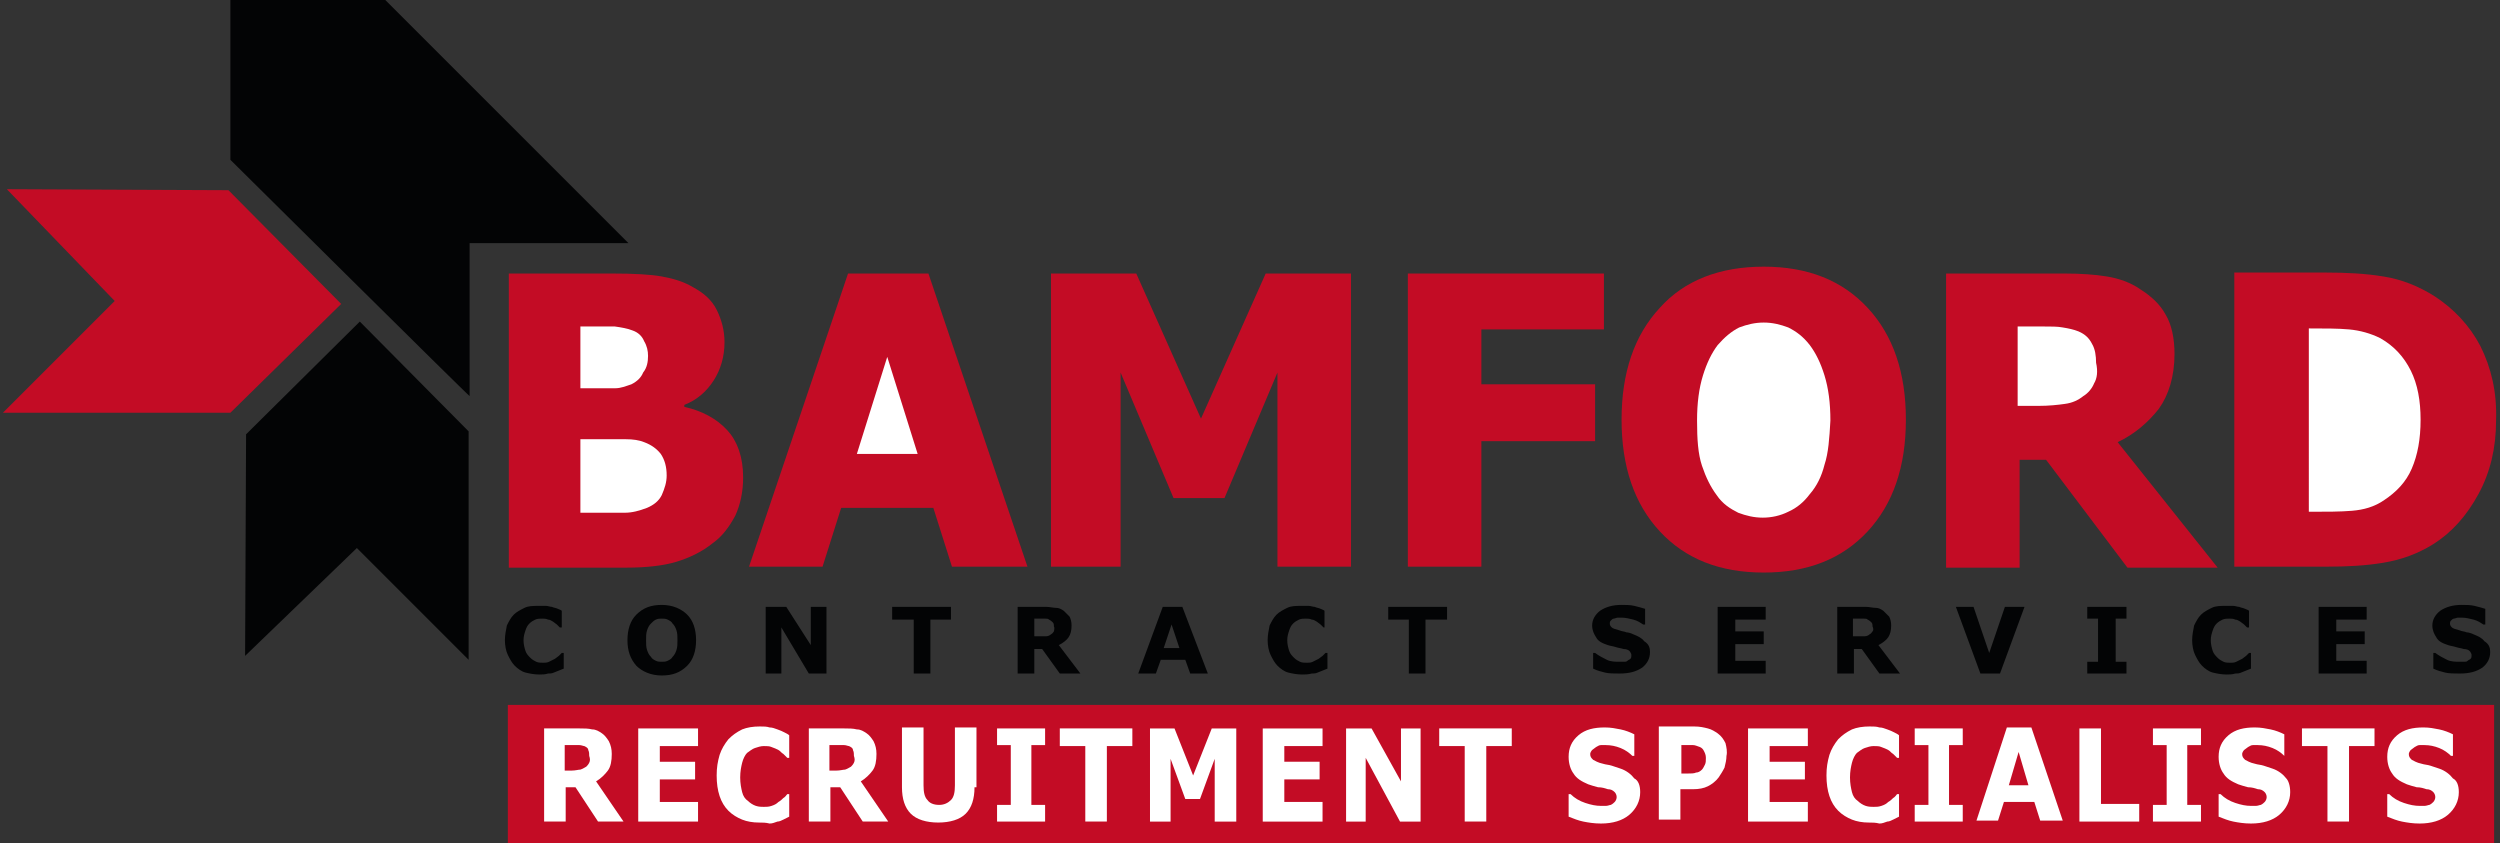 <?xml version="1.0" encoding="utf-8"?>
<!-- Generator: Adobe Illustrator 19.0.0, SVG Export Plug-In . SVG Version: 6.00 Build 0)  -->
<svg version="1.0" id="Layer_2" xmlns="http://www.w3.org/2000/svg" xmlns:xlink="http://www.w3.org/1999/xlink" x="0px" y="0px"
	 viewBox="0 0 255 86" style="enable-background:new 0 0 255 86;" xml:space="preserve">
<rect x="0" y="0" width="255" height="86" fill="#333333" stroke="none"/>
<style type="text/css">
	.st0{fill:#030405;}
	.st1{fill:#C30C25;}
	.st2{fill:#FFFFFF;}
</style>
<g>
	<g>
		<path class="st0" d="M47.9,40.4l0-15.6h16.2L39.3,0H23.5v16.3C23.5,16.3,47.9,40.5,47.9,40.4z"/>
		<path class="st1" d="M0.7,19.3l11,11.4L0.3,42.1h23.2L34.8,31L23.3,19.4C23.3,19.4,0.6,19.3,0.7,19.3z"/>
		<path class="st0" d="M25,66.9l11.4-11l11.4,11.4V44L36.7,32.8L25.1,44.3C25.1,44.3,25,66.9,25,66.9z"/>
	</g>
	<polygon class="st1" points="137.8,27.9 129.1,27.9 122.5,42.7 115.9,27.9 107.2,27.9 107.2,57.8 114.3,57.8 114.3,38 119.7,50.8 
		124.9,50.8 130.3,38 130.3,57.8 137.8,57.8 	"/>
	<polygon class="st1" points="163.6,27.9 143.6,27.9 143.6,57.8 151.1,57.8 151.1,45 162.7,45 162.7,39.2 151.1,39.2 151.1,33.6 
		163.6,33.6 	"/>
	<path class="st1" d="M190.5,31.4c-2.6-2.8-6.1-4.2-10.6-4.2c-4.5,0-8.1,1.4-10.6,4.2c-2.6,2.8-3.9,6.6-3.9,11.4
		c0,4.8,1.3,8.6,3.9,11.4c2.6,2.8,6.1,4.2,10.6,4.2c4.5,0,8-1.4,10.6-4.2c2.6-2.8,3.9-6.6,3.9-11.4C194.4,38,193.1,34.2,190.5,31.4z
		"/>
	<path class="st1" d="M216,45.1c1.7-0.8,3.1-2,4.2-3.4c1-1.4,1.6-3.3,1.6-5.6c0-1.6-0.3-3-0.9-4c-0.6-1.1-1.5-1.9-2.6-2.6
		c-1-0.7-2.2-1.1-3.4-1.3c-1.2-0.2-2.7-0.3-4.3-0.3h-12.1v30h7.5v-11h2.7l8.3,11h9.2L216,45.1z"/>
	<path class="st1" d="M253,35.3c-1.1-2.1-2.7-3.8-4.7-5.1c-1.6-1-3.3-1.7-5.2-2c-1.8-0.3-3.8-0.4-5.9-0.4h-9.3v30h9.4
		c2.1,0,4-0.1,5.8-0.4c1.8-0.3,3.5-0.9,5.1-1.9c1.9-1.2,3.4-2.9,4.6-5.1c1.2-2.2,1.8-4.7,1.8-7.5C254.7,40,254.1,37.5,253,35.3z"/>
	<polygon class="st1" points="83.9,57.8 85.8,51.8 95.2,51.8 97.1,57.8 104.8,57.8 94.7,27.9 86.5,27.9 76.4,57.8 	"/>
	<path class="st1" d="M75.8,48.7c0,1.5-0.3,2.8-0.8,3.9c-0.6,1.1-1.3,2.1-2.3,2.8c-1.1,0.9-2.4,1.5-3.7,1.9
		c-1.3,0.4-3.1,0.6-5.1,0.6h-12v-30h10.6c2.2,0,3.9,0.1,5,0.3c1.1,0.2,2.2,0.5,3.2,1.1c1.1,0.6,1.9,1.3,2.4,2.3
		c0.5,1,0.8,2.1,0.8,3.3c0,1.5-0.4,2.8-1.1,3.9c-0.7,1.1-1.7,2-3,2.5v0.2c1.8,0.4,3.3,1.2,4.4,2.4C75.2,45,75.8,46.6,75.8,48.7z"/>
	<rect x="51.8" y="71.9" class="st1" width="202.6" height="14.1"/>
	<g>
		<path class="st0" d="M55,68.8c-0.5,0-1-0.1-1.4-0.2c-0.4-0.1-0.8-0.4-1.1-0.7c-0.3-0.3-0.5-0.7-0.7-1.1c-0.2-0.4-0.3-1-0.3-1.5
			c0-0.5,0.1-1,0.2-1.5c0.2-0.4,0.4-0.8,0.7-1.1c0.3-0.3,0.7-0.5,1.1-0.7c0.4-0.2,0.9-0.2,1.4-0.2c0.3,0,0.5,0,0.8,0
			c0.2,0,0.4,0.1,0.6,0.1c0.2,0.1,0.4,0.1,0.6,0.2c0.2,0.1,0.3,0.1,0.4,0.2V64h-0.2c-0.1-0.1-0.2-0.2-0.3-0.3
			c-0.1-0.1-0.3-0.2-0.4-0.3c-0.2-0.1-0.3-0.2-0.5-0.2c-0.2-0.1-0.4-0.1-0.6-0.1c-0.2,0-0.5,0-0.7,0.1c-0.2,0.1-0.4,0.2-0.6,0.4
			c-0.2,0.2-0.3,0.4-0.4,0.7c-0.1,0.3-0.2,0.6-0.2,1c0,0.4,0.1,0.8,0.2,1.1c0.1,0.3,0.3,0.5,0.5,0.7c0.2,0.2,0.4,0.3,0.6,0.4
			c0.2,0.1,0.5,0.1,0.7,0.1c0.2,0,0.4,0,0.6-0.1c0.2-0.1,0.4-0.2,0.6-0.3c0.1-0.1,0.3-0.2,0.4-0.3c0.1-0.1,0.2-0.2,0.3-0.3h0.2v1.6
			c-0.2,0.1-0.3,0.1-0.5,0.2c-0.2,0.1-0.3,0.1-0.5,0.2c-0.2,0.1-0.4,0.1-0.6,0.1C55.6,68.8,55.3,68.8,55,68.8z"/>
		<path class="st0" d="M68.1,67.4c-0.2,0.1-0.4,0.1-0.6,0.1c-0.2,0-0.4,0-0.6-0.1c-0.2-0.1-0.4-0.2-0.5-0.4
			c-0.2-0.2-0.3-0.4-0.4-0.7c-0.1-0.3-0.1-0.6-0.1-1c0-0.4,0-0.7,0.1-1c0.1-0.3,0.2-0.5,0.4-0.7c0.2-0.2,0.3-0.3,0.5-0.4
			c0.2-0.1,0.4-0.1,0.6-0.1c0.2,0,0.4,0,0.6,0.1c0.2,0.1,0.4,0.2,0.5,0.4c0.2,0.2,0.3,0.4,0.4,0.7c0.1,0.3,0.1,0.6,0.1,1
			c0,0.4,0,0.7-0.1,1c-0.1,0.3-0.2,0.5-0.4,0.7C68.5,67.2,68.3,67.3,68.1,67.4z M70.1,62.7c-0.6-0.6-1.5-1-2.6-1
			c-1.1,0-1.9,0.3-2.6,1c-0.6,0.6-0.9,1.5-0.9,2.6c0,1.1,0.3,1.9,0.9,2.6c0.6,0.6,1.5,1,2.6,1c1.1,0,1.9-0.3,2.6-1
			c0.6-0.6,0.9-1.5,0.9-2.6C71,64.2,70.7,63.3,70.1,62.7z"/>
		<path class="st0" d="M84.2,68.7h-1.7L79.7,64v4.7h-1.6v-6.8h2.1l2.5,3.9v-3.9h1.6V68.7z"/>
		<path class="st0" d="M97,63.2h-2.1v5.5h-1.7v-5.5H91v-1.3h6V63.2z"/>
		<path class="st0" d="M107.5,64.4c-0.1,0.1-0.1,0.2-0.3,0.3c-0.1,0.1-0.3,0.2-0.5,0.2c-0.2,0-0.4,0-0.7,0h-0.5v-1.8h0.6
			c0.2,0,0.4,0,0.5,0c0.2,0,0.3,0,0.4,0.1c0.2,0.1,0.3,0.2,0.4,0.3c0.1,0.1,0.1,0.3,0.1,0.4C107.6,64.1,107.5,64.3,107.5,64.4z
			 M108,65.8c0.4-0.2,0.8-0.5,1-0.8c0.2-0.3,0.3-0.7,0.3-1.2c0-0.4-0.1-0.7-0.2-0.9c-0.2-0.2-0.4-0.4-0.6-0.6
			c-0.3-0.2-0.5-0.3-0.8-0.3c-0.3,0-0.6-0.1-1-0.1h-2.9v6.8h1.7v-2.5h0.8l1.8,2.5h2.1L108,65.8z"/>
		<path class="st0" d="M118.7,66.1l0.8-2.4l0.8,2.4H118.7z M120.6,61.9h-2l-2.5,6.8h1.8l0.5-1.4h2.5l0.5,1.4h1.8L120.6,61.9z"/>
		<path class="st0" d="M132.8,68.8c-0.5,0-1-0.1-1.4-0.2c-0.4-0.1-0.8-0.4-1.1-0.7c-0.3-0.3-0.5-0.7-0.7-1.1c-0.2-0.4-0.3-1-0.3-1.5
			c0-0.5,0.1-1,0.2-1.5c0.2-0.4,0.4-0.8,0.7-1.1c0.3-0.3,0.7-0.5,1.1-0.7c0.4-0.2,0.9-0.2,1.4-0.2c0.3,0,0.5,0,0.8,0
			c0.2,0,0.4,0.1,0.6,0.1c0.2,0.1,0.4,0.1,0.6,0.2c0.2,0.1,0.3,0.1,0.4,0.2V64H135c-0.1-0.1-0.2-0.2-0.3-0.3
			c-0.1-0.1-0.3-0.2-0.4-0.3c-0.2-0.1-0.3-0.2-0.5-0.2c-0.2-0.1-0.4-0.1-0.6-0.1c-0.2,0-0.5,0-0.7,0.1c-0.2,0.1-0.4,0.2-0.6,0.4
			c-0.2,0.2-0.3,0.4-0.4,0.7c-0.1,0.3-0.2,0.6-0.2,1c0,0.4,0.1,0.8,0.2,1.1c0.1,0.3,0.3,0.5,0.5,0.7c0.2,0.2,0.4,0.3,0.6,0.4
			c0.2,0.1,0.5,0.1,0.7,0.1c0.2,0,0.4,0,0.6-0.1c0.2-0.1,0.4-0.2,0.6-0.3c0.1-0.1,0.3-0.2,0.4-0.3c0.1-0.1,0.2-0.2,0.3-0.3h0.2v1.6
			c-0.2,0.1-0.3,0.1-0.5,0.2c-0.2,0.1-0.3,0.1-0.5,0.2c-0.2,0.1-0.4,0.1-0.6,0.1C133.4,68.8,133.2,68.8,132.8,68.8z"/>
		<path class="st0" d="M147.5,63.2h-2.1v5.5h-1.7v-5.5h-2.1v-1.3h6V63.2z"/>
		<path class="st0" d="M168.3,66.5c0,0.7-0.3,1.2-0.8,1.6c-0.6,0.4-1.3,0.6-2.3,0.6c-0.6,0-1.1,0-1.5-0.1c-0.4-0.1-0.8-0.2-1.2-0.4
			v-1.6h0.2c0.4,0.3,0.8,0.5,1.2,0.7c0.4,0.2,0.9,0.2,1.3,0.2c0.1,0,0.2,0,0.4,0c0.2,0,0.3,0,0.4-0.1c0.1-0.1,0.2-0.1,0.3-0.2
			c0.1-0.1,0.1-0.2,0.1-0.4c0-0.1-0.1-0.3-0.2-0.4c-0.1-0.1-0.3-0.2-0.6-0.2c-0.3-0.1-0.5-0.1-0.8-0.2c-0.3-0.1-0.5-0.1-0.8-0.2
			c-0.6-0.2-1-0.4-1.2-0.8c-0.2-0.3-0.4-0.7-0.4-1.2c0-0.6,0.3-1.1,0.8-1.5c0.6-0.4,1.3-0.6,2.2-0.6c0.4,0,0.9,0,1.3,0.1
			c0.4,0.1,0.8,0.2,1.1,0.3v1.6h-0.2c-0.3-0.2-0.6-0.4-1-0.5c-0.4-0.1-0.8-0.2-1.2-0.2c-0.1,0-0.3,0-0.4,0c-0.1,0-0.3,0.1-0.4,0.1
			c-0.1,0-0.2,0.1-0.3,0.2c-0.1,0.1-0.1,0.2-0.1,0.3c0,0.2,0.1,0.3,0.2,0.4c0.1,0.1,0.4,0.2,0.8,0.3c0.2,0.1,0.5,0.1,0.7,0.2
			c0.2,0,0.5,0.1,0.7,0.2c0.5,0.2,0.9,0.4,1.1,0.7C168.2,65.7,168.3,66.1,168.3,66.5z"/>
		<path class="st0" d="M180.1,68.7h-4.9v-6.8h4.9v1.3H177v1.2h2.9v1.3H177v1.7h3.1V68.7z"/>
		<path class="st0" d="M191,64.4c-0.1,0.1-0.1,0.2-0.3,0.3c-0.1,0.1-0.3,0.2-0.5,0.2c-0.2,0-0.4,0-0.7,0h-0.5v-1.8h0.6
			c0.2,0,0.4,0,0.5,0c0.2,0,0.3,0,0.4,0.1c0.2,0.1,0.3,0.2,0.4,0.3c0.1,0.1,0.1,0.3,0.1,0.4C191.1,64.1,191.1,64.3,191,64.4z
			 M191.6,65.8c0.4-0.2,0.8-0.5,1-0.8c0.2-0.3,0.3-0.7,0.3-1.2c0-0.4-0.1-0.7-0.2-0.9c-0.2-0.2-0.4-0.4-0.6-0.6
			c-0.3-0.2-0.5-0.3-0.8-0.3c-0.3,0-0.6-0.1-1-0.1h-2.9v6.8h1.7v-2.5h0.8l1.8,2.5h2.1L191.6,65.8z"/>
		<path class="st0" d="M206.5,61.9l-2.5,6.8h-2l-2.5-6.8h1.8l1.6,4.7l1.6-4.7H206.5z"/>
		<path class="st0" d="M216.9,68.7h-4v-1.2h1.1v-4.4h-1.1v-1.2h4v1.2h-1.1v4.4h1.1V68.7z"/>
		<path class="st0" d="M227.1,68.8c-0.5,0-1-0.1-1.4-0.2c-0.4-0.1-0.8-0.4-1.1-0.7c-0.3-0.3-0.5-0.7-0.7-1.1c-0.2-0.4-0.3-1-0.3-1.5
			c0-0.5,0.1-1,0.2-1.5c0.2-0.4,0.4-0.8,0.7-1.1c0.3-0.3,0.7-0.5,1.1-0.7c0.4-0.2,0.9-0.2,1.4-0.2c0.3,0,0.5,0,0.8,0
			c0.2,0,0.4,0.1,0.6,0.1c0.2,0.1,0.4,0.1,0.6,0.2c0.2,0.1,0.3,0.1,0.4,0.2V64h-0.2c-0.1-0.1-0.2-0.2-0.3-0.3
			c-0.1-0.1-0.3-0.2-0.4-0.3c-0.2-0.1-0.3-0.2-0.5-0.2c-0.2-0.1-0.4-0.1-0.6-0.1c-0.2,0-0.5,0-0.7,0.1c-0.2,0.1-0.4,0.2-0.6,0.4
			c-0.2,0.2-0.3,0.4-0.4,0.7c-0.1,0.3-0.2,0.6-0.2,1c0,0.4,0.1,0.8,0.2,1.1c0.1,0.3,0.3,0.5,0.5,0.7c0.2,0.2,0.4,0.3,0.6,0.4
			c0.2,0.1,0.5,0.1,0.7,0.1c0.2,0,0.4,0,0.6-0.1c0.2-0.1,0.4-0.2,0.6-0.3c0.1-0.1,0.3-0.2,0.4-0.3c0.1-0.1,0.2-0.2,0.3-0.3h0.2v1.6
			c-0.2,0.1-0.3,0.1-0.5,0.2c-0.2,0.1-0.3,0.1-0.5,0.2c-0.2,0.1-0.4,0.1-0.6,0.1C227.7,68.8,227.4,68.8,227.1,68.8z"/>
		<path class="st0" d="M241.4,68.7h-4.9v-6.8h4.9v1.3h-3.1v1.2h2.9v1.3h-2.9v1.7h3.1V68.7z"/>
		<path class="st0" d="M254,66.5c0,0.7-0.3,1.2-0.8,1.6c-0.6,0.4-1.3,0.6-2.3,0.6c-0.6,0-1.1,0-1.5-0.1c-0.4-0.1-0.8-0.2-1.2-0.4
			v-1.6h0.2c0.4,0.3,0.8,0.5,1.2,0.7c0.4,0.2,0.9,0.2,1.3,0.2c0.1,0,0.2,0,0.4,0c0.2,0,0.3,0,0.4-0.1c0.1-0.1,0.2-0.1,0.3-0.2
			c0.1-0.1,0.1-0.2,0.1-0.4c0-0.1-0.1-0.3-0.2-0.4c-0.1-0.1-0.3-0.2-0.6-0.2c-0.3-0.1-0.5-0.1-0.8-0.2c-0.3-0.1-0.5-0.1-0.8-0.2
			c-0.6-0.2-1-0.4-1.2-0.8c-0.2-0.3-0.4-0.7-0.4-1.2c0-0.6,0.3-1.1,0.8-1.5c0.6-0.4,1.3-0.6,2.2-0.6c0.4,0,0.9,0,1.3,0.1
			c0.4,0.1,0.8,0.2,1.1,0.3v1.6h-0.2c-0.3-0.2-0.6-0.4-1-0.5c-0.4-0.1-0.8-0.2-1.2-0.2c-0.1,0-0.3,0-0.4,0c-0.1,0-0.3,0.1-0.4,0.1
			c-0.1,0-0.2,0.1-0.3,0.2c-0.1,0.1-0.1,0.2-0.1,0.3c0,0.2,0.1,0.3,0.2,0.4c0.1,0.1,0.4,0.2,0.8,0.3c0.2,0.1,0.5,0.1,0.7,0.2
			c0.2,0,0.5,0.1,0.7,0.2c0.5,0.2,0.9,0.4,1.1,0.7C253.9,65.7,254,66.1,254,66.5z"/>
	</g>
	<g>
		<path class="st2" d="M60.1,77.8c-0.1,0.2-0.2,0.3-0.3,0.4c-0.2,0.1-0.3,0.2-0.6,0.3c-0.2,0-0.5,0.1-0.9,0.1h-0.7V76h0.8
			c0.3,0,0.5,0,0.7,0c0.2,0,0.4,0.1,0.5,0.1c0.2,0.1,0.4,0.2,0.4,0.4c0.1,0.2,0.1,0.4,0.1,0.6C60.2,77.4,60.2,77.6,60.1,77.8z
			 M60.8,79.7c0.5-0.3,0.9-0.7,1.2-1.1c0.3-0.4,0.4-1,0.4-1.7c0-0.5-0.1-0.9-0.3-1.3c-0.2-0.3-0.4-0.6-0.7-0.8
			c-0.3-0.2-0.6-0.4-1-0.4c-0.4-0.1-0.8-0.1-1.3-0.1h-3.6v9.5h2.2v-3.5h1l2.3,3.5h2.6L60.8,79.7z"/>
		<path class="st2" d="M71.2,83.8h-6.1v-9.5h6.1v1.8h-3.9v1.6h3.6v1.8h-3.6v2.3h3.9V83.8z"/>
		<path class="st2" d="M77.4,83.9c-0.6,0-1.2-0.1-1.7-0.3c-0.5-0.2-1-0.5-1.4-0.9c-0.4-0.4-0.7-0.9-0.9-1.5
			c-0.2-0.6-0.3-1.3-0.3-2.1c0-0.8,0.1-1.4,0.3-2.1c0.2-0.6,0.5-1.1,0.9-1.6c0.4-0.4,0.8-0.7,1.4-1c0.5-0.2,1.1-0.3,1.8-0.3
			c0.4,0,0.7,0,1,0.1c0.3,0,0.5,0.1,0.8,0.2c0.3,0.1,0.5,0.2,0.7,0.3c0.2,0.1,0.4,0.2,0.5,0.3v2.3h-0.2c-0.1-0.1-0.2-0.2-0.4-0.4
			c-0.2-0.1-0.3-0.3-0.5-0.4c-0.2-0.1-0.4-0.2-0.7-0.3c-0.2-0.1-0.5-0.1-0.8-0.1c-0.3,0-0.6,0.1-0.9,0.2c-0.3,0.1-0.5,0.3-0.8,0.5
			c-0.2,0.2-0.4,0.6-0.5,1c-0.1,0.4-0.2,0.9-0.2,1.5c0,0.6,0.1,1.1,0.2,1.5c0.1,0.4,0.3,0.7,0.6,0.9c0.2,0.2,0.5,0.4,0.8,0.5
			c0.3,0.1,0.6,0.1,0.8,0.1c0.3,0,0.5,0,0.8-0.1c0.3-0.1,0.5-0.2,0.7-0.4c0.2-0.1,0.4-0.3,0.5-0.4c0.2-0.1,0.3-0.3,0.4-0.4h0.2v2.3
			c-0.2,0.1-0.4,0.2-0.6,0.3c-0.2,0.1-0.4,0.2-0.6,0.2c-0.3,0.1-0.5,0.2-0.8,0.2C78.1,83.9,77.8,83.9,77.4,83.9z"/>
		<path class="st2" d="M87.1,77.8c-0.1,0.2-0.2,0.3-0.3,0.4c-0.2,0.1-0.3,0.2-0.6,0.3c-0.2,0-0.5,0.1-0.9,0.1h-0.7V76h0.8
			c0.3,0,0.5,0,0.7,0c0.2,0,0.4,0.1,0.5,0.1c0.2,0.1,0.4,0.2,0.4,0.4c0.1,0.2,0.1,0.4,0.1,0.6C87.2,77.4,87.2,77.6,87.1,77.8z
			 M87.8,79.7c0.5-0.3,0.9-0.7,1.2-1.1c0.3-0.4,0.4-1,0.4-1.7c0-0.5-0.1-0.9-0.3-1.3c-0.2-0.3-0.4-0.6-0.7-0.8
			c-0.3-0.2-0.6-0.4-1-0.4c-0.4-0.1-0.8-0.1-1.3-0.1h-3.6v9.5h2.2v-3.5h1l2.3,3.5h2.6L87.8,79.7z"/>
		<path class="st2" d="M99.4,80.3c0,1.2-0.3,2.1-0.9,2.7c-0.6,0.6-1.6,0.9-2.8,0.9c-1.2,0-2.2-0.3-2.8-0.9c-0.6-0.6-0.9-1.5-0.9-2.7
			v-6.1h2.2v5.9c0,0.7,0.1,1.2,0.4,1.5c0.2,0.3,0.6,0.5,1.2,0.5c0.5,0,0.9-0.2,1.2-0.5c0.3-0.3,0.4-0.8,0.4-1.5v-5.9h2.2V80.3z"/>
		<path class="st2" d="M106.6,83.8h-4.9v-1.7h1.4v-6.1h-1.4v-1.7h4.9v1.7h-1.4v6.1h1.4V83.8z"/>
		<path class="st2" d="M115.5,76.1h-2.6v7.7h-2.2v-7.7h-2.6v-1.8h7.4V76.1z"/>
		<path class="st2" d="M126.1,83.8h-2.2v-6.4l-1.5,4.1h-1.5l-1.5-4.1v6.4h-2.1v-9.5h2.5l1.9,4.8l1.9-4.8h2.5V83.8z"/>
		<path class="st2" d="M134.9,83.8h-6.1v-9.5h6.1v1.8H131v1.6h3.6v1.8H131v2.3h3.9V83.8z"/>
		<path class="st2" d="M144.9,83.8h-2.1l-3.5-6.5v6.5h-2v-9.5h2.6l3,5.4v-5.4h2V83.8z"/>
		<path class="st2" d="M154.2,76.1h-2.6v7.7h-2.2v-7.7h-2.6v-1.8h7.4V76.1z"/>
		<path class="st2" d="M167.3,80.8c0,0.9-0.4,1.7-1.1,2.3c-0.7,0.6-1.7,0.9-2.9,0.9c-0.7,0-1.3-0.1-1.8-0.2c-0.5-0.1-1-0.3-1.5-0.5
			v-2.3h0.2c0.4,0.4,0.9,0.7,1.5,0.9c0.6,0.2,1.1,0.3,1.6,0.3c0.1,0,0.3,0,0.5,0c0.2,0,0.4-0.1,0.5-0.1c0.2-0.1,0.3-0.2,0.4-0.3
			c0.1-0.1,0.2-0.3,0.2-0.5c0-0.2-0.1-0.4-0.2-0.5c-0.2-0.2-0.4-0.3-0.7-0.3c-0.3-0.1-0.6-0.2-1-0.2c-0.4-0.1-0.7-0.2-1-0.3
			c-0.7-0.3-1.2-0.6-1.5-1.1c-0.3-0.4-0.5-1-0.5-1.7c0-0.9,0.3-1.6,1-2.2c0.7-0.6,1.6-0.8,2.7-0.8c0.6,0,1.1,0.1,1.6,0.2
			c0.5,0.1,1,0.3,1.4,0.5v2.2h-0.2c-0.3-0.3-0.7-0.6-1.2-0.8c-0.5-0.2-1-0.3-1.5-0.3c-0.2,0-0.4,0-0.5,0c-0.2,0-0.3,0.1-0.5,0.2
			c-0.1,0.1-0.3,0.2-0.4,0.3c-0.1,0.1-0.2,0.3-0.2,0.4c0,0.3,0.1,0.4,0.3,0.6c0.2,0.1,0.5,0.3,1,0.4c0.3,0.1,0.6,0.1,0.9,0.2
			c0.3,0.1,0.6,0.2,0.9,0.3c0.6,0.2,1.1,0.6,1.4,1C167.1,79.6,167.3,80.1,167.3,80.8z"/>
		<path class="st2" d="M173.9,78c-0.1,0.2-0.2,0.4-0.3,0.5c-0.2,0.2-0.4,0.3-0.6,0.3c-0.2,0.1-0.5,0.1-0.9,0.1h-0.6V76h0.4
			c0.4,0,0.6,0,0.8,0c0.2,0,0.4,0.1,0.7,0.2c0.2,0.1,0.3,0.2,0.4,0.4c0.1,0.2,0.2,0.4,0.2,0.7C174,77.6,174,77.8,173.9,78z
			 M176,75.8c-0.2-0.4-0.4-0.7-0.8-1c-0.3-0.2-0.6-0.4-1-0.5c-0.4-0.1-0.8-0.2-1.4-0.2h-3.6v9.5h2.2v-3.1h1.3c0.6,0,1.1-0.1,1.5-0.3
			c0.4-0.2,0.8-0.5,1.1-0.9c0.2-0.3,0.4-0.6,0.6-1c0.1-0.4,0.2-0.8,0.2-1.2C176.2,76.7,176.1,76.2,176,75.8z"/>
		<path class="st2" d="M184.4,83.8h-6.1v-9.5h6.1v1.8h-3.9v1.6h3.6v1.8h-3.6v2.3h3.9V83.8z"/>
		<path class="st2" d="M190.6,83.9c-0.6,0-1.2-0.1-1.7-0.3c-0.5-0.2-1-0.5-1.4-0.9c-0.4-0.4-0.7-0.9-0.9-1.5
			c-0.2-0.6-0.3-1.3-0.3-2.1c0-0.8,0.1-1.4,0.3-2.1c0.2-0.6,0.5-1.1,0.9-1.6c0.4-0.4,0.8-0.7,1.4-1c0.5-0.2,1.1-0.3,1.8-0.3
			c0.4,0,0.7,0,1,0.1c0.3,0,0.5,0.1,0.8,0.2c0.3,0.1,0.5,0.2,0.7,0.3c0.2,0.1,0.4,0.2,0.5,0.3v2.3h-0.2c-0.1-0.1-0.2-0.2-0.4-0.4
			c-0.2-0.1-0.3-0.3-0.5-0.4c-0.2-0.1-0.4-0.2-0.7-0.3c-0.2-0.1-0.5-0.1-0.8-0.1c-0.3,0-0.6,0.1-0.9,0.2c-0.3,0.1-0.5,0.3-0.8,0.5
			c-0.2,0.2-0.4,0.6-0.5,1c-0.1,0.4-0.2,0.9-0.2,1.5c0,0.6,0.1,1.1,0.2,1.5c0.1,0.4,0.3,0.7,0.6,0.9c0.2,0.2,0.5,0.4,0.8,0.5
			c0.3,0.1,0.6,0.1,0.8,0.1c0.3,0,0.5,0,0.8-0.1c0.3-0.1,0.5-0.2,0.7-0.4c0.2-0.1,0.4-0.3,0.5-0.4c0.2-0.1,0.3-0.3,0.4-0.4h0.2v2.3
			c-0.2,0.1-0.4,0.2-0.6,0.3c-0.2,0.1-0.4,0.2-0.6,0.2c-0.3,0.1-0.5,0.2-0.8,0.2C191.3,83.9,191,83.9,190.6,83.9z"/>
		<path class="st2" d="M200.2,83.8h-4.9v-1.7h1.4v-6.1h-1.4v-1.7h4.9v1.7h-1.4v6.1h1.4V83.8z"/>
		<path class="st2" d="M204.9,80.1l1-3.4l1,3.4H204.9z M207.2,74.2h-2.5l-3.1,9.5h2.2l0.6-1.9h3.1l0.6,1.9h2.3L207.2,74.2z"/>
		<path class="st2" d="M218.1,83.8h-6v-9.5h2.2v7.7h3.9V83.8z"/>
		<path class="st2" d="M224.5,83.8h-4.9v-1.7h1.4v-6.1h-1.4v-1.7h4.9v1.7h-1.4v6.1h1.4V83.8z"/>
		<path class="st2" d="M233.6,80.8c0,0.9-0.4,1.7-1.1,2.3c-0.7,0.6-1.7,0.9-2.9,0.9c-0.7,0-1.3-0.1-1.8-0.2c-0.5-0.1-1-0.3-1.5-0.5
			v-2.3h0.2c0.4,0.4,0.9,0.7,1.5,0.9c0.6,0.2,1.1,0.3,1.6,0.3c0.1,0,0.3,0,0.5,0c0.2,0,0.4-0.1,0.5-0.1c0.2-0.1,0.3-0.2,0.4-0.3
			c0.1-0.1,0.2-0.3,0.2-0.5c0-0.2-0.1-0.4-0.2-0.5c-0.2-0.2-0.4-0.3-0.7-0.3c-0.3-0.1-0.6-0.2-1-0.2c-0.4-0.1-0.7-0.2-1-0.3
			c-0.7-0.3-1.2-0.6-1.5-1.1c-0.3-0.4-0.5-1-0.5-1.7c0-0.9,0.3-1.6,1-2.2c0.7-0.6,1.6-0.8,2.7-0.8c0.6,0,1.1,0.1,1.6,0.2
			c0.5,0.1,1,0.3,1.4,0.5v2.2H233c-0.3-0.3-0.7-0.6-1.2-0.8c-0.5-0.2-1-0.3-1.5-0.3c-0.2,0-0.4,0-0.5,0c-0.2,0-0.3,0.1-0.5,0.2
			c-0.1,0.1-0.3,0.2-0.4,0.3c-0.1,0.1-0.2,0.3-0.2,0.4c0,0.3,0.1,0.4,0.3,0.6c0.2,0.1,0.5,0.3,1,0.4c0.3,0.1,0.6,0.1,0.9,0.2
			c0.3,0.1,0.6,0.2,0.9,0.3c0.6,0.2,1.1,0.6,1.4,1C233.4,79.6,233.6,80.1,233.6,80.8z"/>
		<path class="st2" d="M242.2,76.1h-2.6v7.7h-2.2v-7.7h-2.6v-1.8h7.4V76.1z"/>
		<path class="st2" d="M250.8,80.8c0,0.9-0.4,1.7-1.1,2.3c-0.7,0.6-1.7,0.9-2.9,0.9c-0.7,0-1.3-0.1-1.8-0.2c-0.5-0.1-1-0.3-1.5-0.5
			v-2.3h0.2c0.4,0.4,0.9,0.7,1.5,0.9c0.6,0.2,1.1,0.3,1.6,0.3c0.1,0,0.3,0,0.5,0c0.2,0,0.4-0.1,0.5-0.1c0.2-0.1,0.3-0.2,0.4-0.3
			c0.1-0.1,0.2-0.3,0.2-0.5c0-0.2-0.1-0.4-0.2-0.5c-0.2-0.2-0.4-0.3-0.7-0.3c-0.3-0.1-0.6-0.2-1-0.2c-0.4-0.1-0.7-0.2-1-0.3
			c-0.7-0.3-1.2-0.6-1.5-1.1c-0.3-0.4-0.5-1-0.5-1.7c0-0.9,0.3-1.6,1-2.2c0.7-0.6,1.6-0.8,2.7-0.8c0.6,0,1.1,0.1,1.6,0.2
			c0.5,0.1,1,0.3,1.4,0.5v2.2h-0.2c-0.3-0.3-0.7-0.6-1.2-0.8c-0.5-0.2-1-0.3-1.5-0.3c-0.2,0-0.4,0-0.5,0c-0.2,0-0.3,0.1-0.5,0.2
			c-0.1,0.1-0.3,0.2-0.4,0.3c-0.1,0.1-0.2,0.3-0.2,0.4c0,0.3,0.1,0.4,0.3,0.6c0.2,0.1,0.5,0.3,1,0.4c0.3,0.1,0.6,0.1,0.9,0.2
			c0.3,0.1,0.6,0.2,0.9,0.3c0.6,0.2,1.1,0.6,1.4,1C250.6,79.6,250.8,80.1,250.8,80.8z"/>
	</g>
	<path class="st2" d="M66.1,36.3c0-0.5-0.1-1-0.4-1.5c-0.2-0.5-0.6-0.9-1.2-1.1c-0.5-0.2-1.1-0.3-1.8-0.4c-0.7,0-1.7,0-3,0h-0.5v6.3
		h0.9c1.3,0,2.2,0,2.7,0c0.5,0,1-0.2,1.6-0.4c0.6-0.3,1-0.7,1.2-1.2C66,37.5,66.1,36.9,66.1,36.3z"/>
	<path class="st2" d="M68,48.5c0-0.9-0.2-1.6-0.6-2.2c-0.4-0.5-0.9-0.9-1.7-1.2c-0.5-0.2-1.1-0.3-1.9-0.3c-0.8,0-1.9,0-3.2,0h-1.4
		v7.5h0.4c2,0,3.3,0,4.1,0c0.8,0,1.5-0.2,2.3-0.5c0.7-0.3,1.2-0.7,1.5-1.3C67.8,49.8,68,49.2,68,48.5z"/>
	<polygon class="st2" points="87.4,46.3 90.5,36.4 93.6,46.3 	"/>
	<path class="st2" d="M186.1,47.4c-0.3,1.2-0.8,2.2-1.5,3c-0.6,0.8-1.3,1.4-2.2,1.8c-0.8,0.4-1.7,0.6-2.6,0.6
		c-0.9,0-1.7-0.2-2.5-0.5c-0.8-0.4-1.6-0.9-2.2-1.8c-0.6-0.8-1.1-1.8-1.5-3c-0.4-1.2-0.5-2.7-0.5-4.6c0-1.8,0.2-3.3,0.6-4.6
		c0.4-1.3,0.9-2.3,1.5-3.1c0.7-0.8,1.4-1.4,2.2-1.8c0.8-0.3,1.6-0.5,2.5-0.5c0.9,0,1.7,0.2,2.5,0.5c0.8,0.4,1.5,0.9,2.2,1.8
		c0.6,0.8,1.1,1.8,1.5,3.1c0.4,1.3,0.6,2.8,0.6,4.6C186.6,44.7,186.5,46.2,186.1,47.4z"/>
	<path class="st2" d="M213.6,39.1c-0.2,0.5-0.6,1-1.1,1.3c-0.5,0.4-1.1,0.7-1.9,0.8c-0.7,0.1-1.6,0.2-2.7,0.2h-2.1v-8.1h2.5
		c0.9,0,1.6,0,2.1,0.1c0.6,0.1,1.1,0.2,1.6,0.4c0.7,0.3,1.1,0.7,1.4,1.3c0.3,0.5,0.4,1.2,0.4,1.9C214,37.9,213.9,38.6,213.6,39.1z"
		/>
	<path class="st2" d="M246,47.8c-0.6,1.4-1.6,2.4-2.8,3.2c-1,0.7-2.1,1-3.3,1.1c-1.2,0.1-2.6,0.1-4.3,0.1h-0.1V33.5h0.1
		c1.5,0,2.9,0,4,0.1c1.1,0.1,2.2,0.4,3.2,0.9c1.4,0.8,2.4,1.9,3.1,3.3c0.7,1.4,1,3.1,1,5C246.9,44.8,246.6,46.4,246,47.8z"/>
</g>
</svg>
